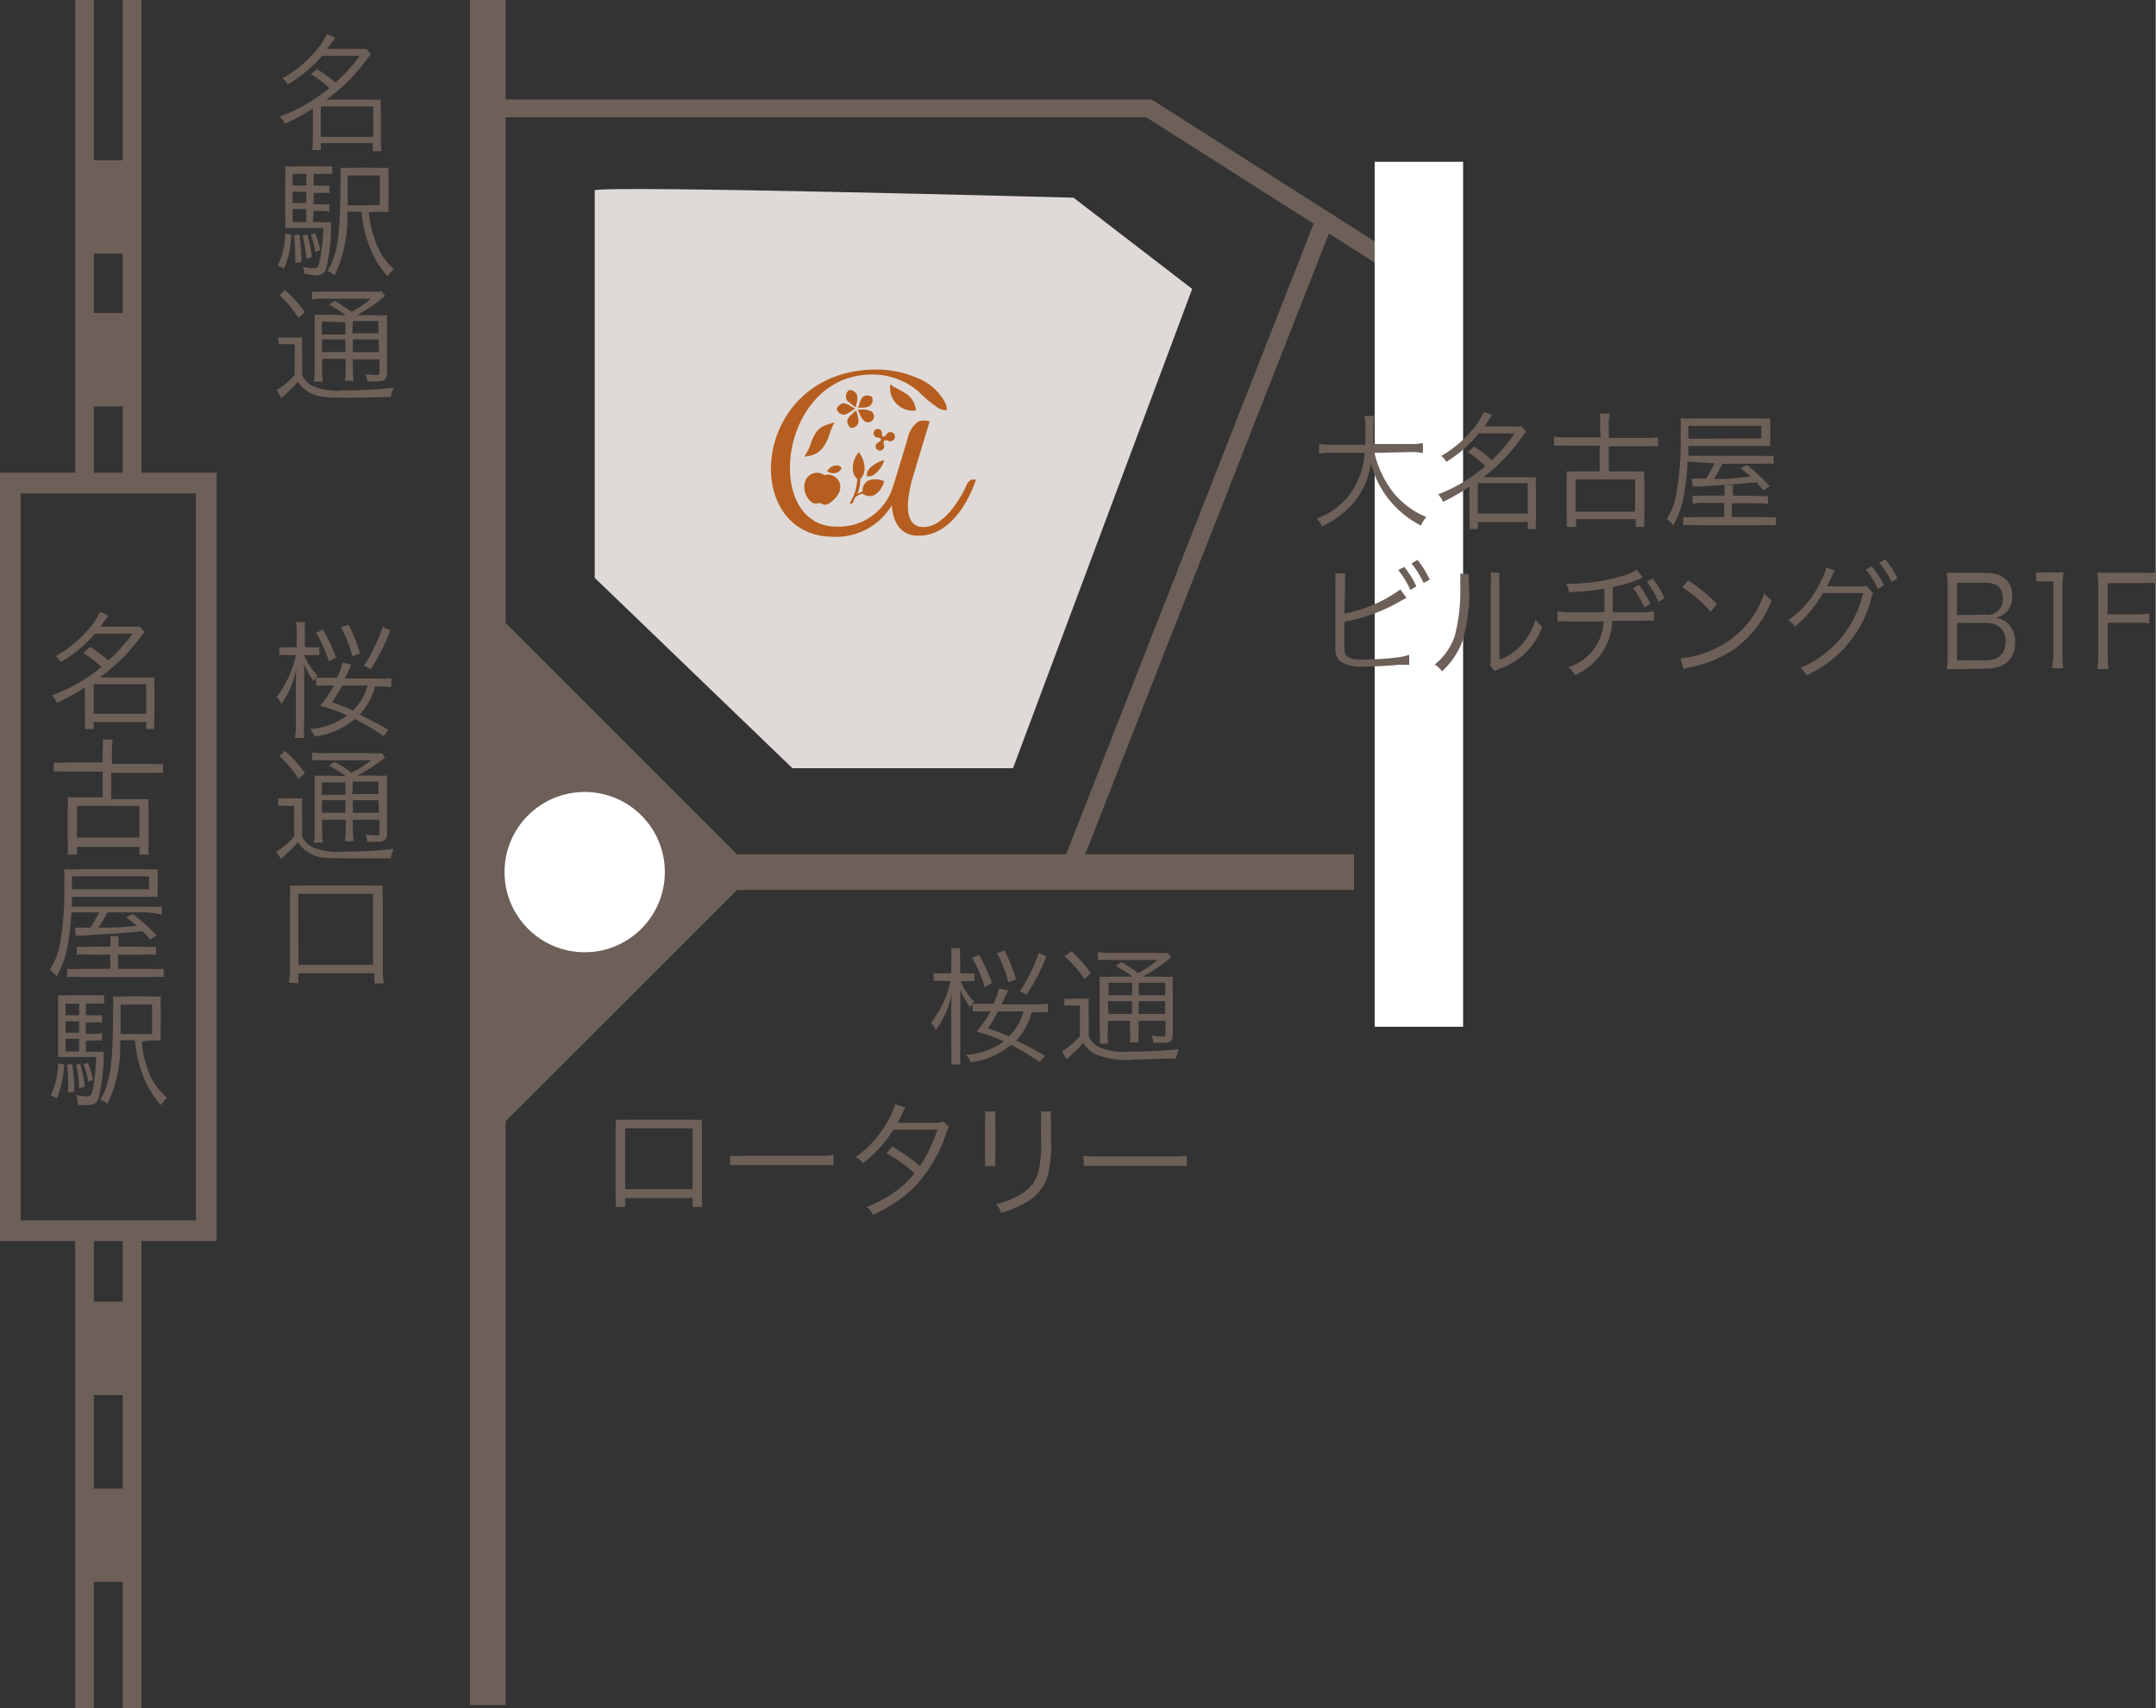 <svg xmlns="http://www.w3.org/2000/svg" width="50mm" height="39.62mm" viewBox="0 0 141.73 112.32" preserveAspectRatio="xMinYMid"><rect x="0" y="0" width="141.73" height="112.32" fill="#333333" stroke="none"/><defs><style>.cls-1{fill:#6d6058;}.cls-2{fill:#dfdad7;}.cls-3{fill:#b55e1f;}.cls-4{fill:#fff;}</style></defs><g id="レイヤー_2" data-name="レイヤー 2"><g id="レイアウト用"><rect class="cls-1" x="5.56" y="20.58" width="3.12" height="6.14"/><rect class="cls-1" x="5.56" y="10.54" width="3.12" height="6.14"/><path class="cls-2" d="M39.1,12.52V38l13,12.52H66.6L78.38,19l-7.8-6S39.46,12.16,39.1,12.52Z"/><path class="cls-3" d="M54.86,27.77l-.53.17c-.43.18-.75.36-1.07,1.37a4.64,4.64,0,0,1-.38.72v0c.72-.07,1.32-.31,1.71-1.64a4.91,4.91,0,0,1,.27-.62S54.87,27.77,54.86,27.77Z"/><path class="cls-3" d="M56.28,26.76c0-.05,0-.18.06-.3a1.25,1.25,0,0,0,0-.49.51.51,0,0,0-.51-.32.51.51,0,0,0-.19.58c0,.11.2.23.34.35l.24.19Z"/><path class="cls-3" d="M56.2,26.86l-.27-.15a1.18,1.18,0,0,0-.45-.19.54.54,0,0,0-.47.39.52.52,0,0,0,.5.36,1.16,1.16,0,0,0,.43-.22,2.36,2.36,0,0,0,.26-.17Z"/><path class="cls-3" d="M56.27,27l-.23.21a1.44,1.44,0,0,0-.32.37.53.53,0,0,0,.23.57.51.51,0,0,0,.49-.37,1.07,1.07,0,0,0-.07-.47c0-.13-.07-.26-.08-.3Z"/><path class="cls-3" d="M56.4,26.94s.07.17.12.28a1.17,1.17,0,0,0,.26.42.39.39,0,1,0,.41-.63,1.38,1.38,0,0,0-.47-.08h-.31S56.39,26.93,56.4,26.94Z"/><path class="cls-3" d="M56.4,26.81l.31,0a1.12,1.12,0,0,0,.47-.11.5.5,0,0,0,.15-.59.5.5,0,0,0-.61,0,1.22,1.22,0,0,0-.22.43c0,.12-.09.25-.11.29A0,0,0,0,0,56.4,26.81Z"/><path class="cls-3" d="M54.87,30.62a.76.76,0,0,0-.49.37.74.74,0,0,0,.61.1.46.46,0,0,0,.34-.34A.48.48,0,0,0,54.87,30.62Z"/><path class="cls-3" d="M54.2,31.25a.82.82,0,0,0-1.29.51,1.27,1.27,0,0,0,.53,1.32c.24.08.29,0,.43,0s.16.11.41.11.87-.55.95-1A.81.81,0,0,0,54.2,31.25Z"/><path class="cls-3" d="M58.45,28.43a.26.26,0,0,0-.16.13.41.41,0,0,1-.17.15.08.08,0,0,1-.09,0,.36.36,0,0,1-.05-.22.31.31,0,0,0-.07-.2.29.29,0,0,0-.4,0,.28.28,0,0,0,0,.39.23.23,0,0,0,.18.09.39.39,0,0,1,.22.09.1.1,0,0,1,0,.09.4.4,0,0,1-.17.15.28.28,0,0,0-.15.15.27.27,0,0,0,.16.36.28.28,0,0,0,.36-.15.23.23,0,0,0,0-.2.38.38,0,0,1,0-.24.13.13,0,0,1,.09-.07.33.33,0,0,1,.22.05.3.3,0,0,0,.21,0,.28.28,0,0,0,.2-.34A.29.29,0,0,0,58.45,28.43Z"/><path class="cls-3" d="M57.59,31.11a1.88,1.88,0,0,0,.55-.85,2,2,0,0,0-.89.47.73.73,0,0,0-.26.59A.7.7,0,0,0,57.59,31.11Zm-.53.5a.77.77,0,0,0-.35.65h0a.15.15,0,0,1-.05.09h0a1.28,1.28,0,0,0-.29.14,2.94,2.94,0,0,0,.19-.92s0,0,0-.07h0a.93.93,0,0,0,.28-.66,1.71,1.71,0,0,0-.38-1.1,1.63,1.63,0,0,0-.39,1.1.89.89,0,0,0,.29.66.18.18,0,0,1,0,.08h0a3.28,3.28,0,0,1-.51,1.54s.11,0,.16,0,.15-.28.21-.41a1.3,1.3,0,0,1,.41-.23s0,0,.1,0h0a.78.78,0,0,0,.73.09,1.37,1.37,0,0,0,.66-.93A1.39,1.39,0,0,0,57.06,31.61Z"/><path class="cls-3" d="M58.53,25.32A1.5,1.5,0,0,0,60.16,27a.05.05,0,0,0,.05-.05,1.43,1.43,0,0,0-.63-1.05,8.16,8.16,0,0,0-.83-.47,2.11,2.11,0,0,1-.19-.15S58.54,25.31,58.53,25.32Z"/><path class="cls-3" d="M64.16,31.55a.7.7,0,0,0-.31,0,.76.76,0,0,0-.34.44s-1.19,2.67-2.8,2.67c-1.32,0-1.14-1.8-.66-3.4.05-.18,1-3.31,1.07-3.55l0,0a1.32,1.32,0,0,0-.73,0,1.82,1.82,0,0,0-.71,1.1c-.07.25-.95,3.16-1,3.27A3.71,3.71,0,0,1,55,34.63c-4.88,0-3.81-10,2.32-10a4.62,4.62,0,0,1,3.07,1.12,8.62,8.62,0,0,0,1.33,1.1,1,1,0,0,0,.53.12s0,0,0,0a1.09,1.09,0,0,0-.13-.53,3.58,3.58,0,0,0-1.9-1.62,6.75,6.75,0,0,0-2.58-.52c-8.29,0-9.08,11-2.84,11a4.26,4.26,0,0,0,3.83-2.07c.07.93.45,2,1.75,2,2.62,0,3.72-3.52,3.74-3.56Z"/><path class="cls-1" d="M68.35,69.84a17,17,0,0,0-1.89-1.13,5,5,0,0,1-2.64,1.15,1.41,1.41,0,0,0-.31-.49A4.6,4.6,0,0,0,66,68.48a11.88,11.88,0,0,0-1.79-.64,7.53,7.53,0,0,0,.91-1.33h-.37c-.31,0-.55,0-.8,0V66a2.73,2.73,0,0,0-.17.24,5.44,5.44,0,0,1-.64-1.14c0,.45,0,1,0,1.33V69a7.12,7.12,0,0,0,0,1h-.6a7.46,7.46,0,0,0,0-1V66.68c0-.48,0-1,.07-1.48a6.24,6.24,0,0,1-1.08,2.53,1.42,1.42,0,0,0-.32-.46,6.88,6.88,0,0,0,1.28-2.76h-.52a3.13,3.13,0,0,0-.59,0V64a3.05,3.05,0,0,0,.6,0h.56v-.79a5,5,0,0,0,0-.86h.59a5.86,5.86,0,0,0,0,.85v.8h.39a2.64,2.64,0,0,0,.54,0v.52a4.58,4.58,0,0,0-.53,0h-.37a3.69,3.69,0,0,0,.89,1.35.86.86,0,0,0-.13.14c.2,0,.49,0,.82,0h.57A4.16,4.16,0,0,0,65.69,65l.58.14c0,.09-.07.14-.19.4s-.18.4-.23.51h2.21a6,6,0,0,0,.83-.05v.57a6.37,6.37,0,0,0-.83,0h-.24a4.15,4.15,0,0,1-.44,1.08,3.7,3.7,0,0,1-.57.78c.62.29,1.18.59,1.89,1Zm-3.61-4.93A8.51,8.51,0,0,0,63.91,63l.46-.2a12.35,12.35,0,0,1,.85,1.84Zm.88,1.6c-.18.33-.32.58-.66,1.11.57.2.91.33,1.38.53a4,4,0,0,0,.66-.88,4.55,4.55,0,0,0,.29-.76Zm.67-1.91a8,8,0,0,0-.74-1.92l.5-.17a11.79,11.79,0,0,1,.75,1.9Zm.76.59a6.62,6.62,0,0,0,.59-1,10.07,10.07,0,0,0,.65-1.52l.5.22A12.69,12.69,0,0,1,67.5,65.4Z"/><path class="cls-1" d="M70,65.67a3.13,3.13,0,0,0,.59,0h.38a3.74,3.74,0,0,0,.61,0,6.68,6.68,0,0,0,0,.86v1.62a1.44,1.44,0,0,0,.67.71,4.12,4.12,0,0,0,2,.29A28.89,28.89,0,0,0,77.5,69a3,3,0,0,0-.19.61c-.9,0-1.9.06-2.66.06A5.43,5.43,0,0,1,72,69.32a2.17,2.17,0,0,1-.79-.74,4.82,4.82,0,0,1-.57.6l-.3.28-.23.2-.28-.53a4.64,4.64,0,0,0,1.17-1v-2h-.5a2.88,2.88,0,0,0-.55,0Zm.45-3.12A9.47,9.47,0,0,1,71.72,64l-.42.38A8.21,8.21,0,0,0,70,62.89Zm4,1.67a8.6,8.6,0,0,0-1.1-.7l.37-.26a11.68,11.68,0,0,1,1.11.73,7.11,7.11,0,0,0,1.28-.86H73a4.68,4.68,0,0,0-.82,0v-.52a4.79,4.79,0,0,0,.87.05h2.88a4.87,4.87,0,0,0,.85,0l.2.3a1.72,1.72,0,0,0-.2.16,9.87,9.87,0,0,1-1.65,1.1h1.08a4.76,4.76,0,0,0,.9,0,8.45,8.45,0,0,0,0,1v2.72c0,.52-.13.64-.71.64-.19,0-.33,0-.57,0a1.88,1.88,0,0,0-.12-.48,3.45,3.45,0,0,0,.69.06c.19,0,.23,0,.23-.23v-.8H74.86v.52a6.26,6.26,0,0,0,0,.89h-.57a6.37,6.37,0,0,0,0-.89v-.52H72.84v.63a5.65,5.65,0,0,0,0,.87H72.3a4.72,4.72,0,0,0,0-.87v-2.6c0-.5,0-.73,0-.94a5.33,5.33,0,0,0,.89,0Zm-1.57.41v.82h1.55v-.82Zm0,2.05h1.55v-.84H72.84Zm2-1.23h1.73v-.82H74.86Zm1.73.39H74.86v.84h1.73Z"/><path class="cls-1" d="M5.91,42.54a8.27,8.27,0,0,1,1.21.89,10,10,0,0,0,1.59-1.76H6.25A8.87,8.87,0,0,1,4,43.54a1.51,1.51,0,0,0-.34-.39,7.89,7.89,0,0,0,2-1.59,5,5,0,0,0,.91-1.31l.56.22-.53.74H8.43c.32,0,.55,0,.77,0l.3.35c-.09.1-.13.16-.28.36a12.3,12.3,0,0,1-2.66,2.63h3a4.68,4.68,0,0,0,.59,0,4.24,4.24,0,0,0,0,.66v2a5.12,5.12,0,0,0,0,.73H9.61v-.46H6.16v.46H5.58a4.48,4.48,0,0,0,0-.73v-2a12.94,12.94,0,0,1-1.84,1,1.43,1.43,0,0,0-.33-.48,11.28,11.28,0,0,0,3.26-1.86,6.39,6.39,0,0,0-1.2-.92Zm.25,4.4H9.61V45H6.16Z"/><path class="cls-1" d="M6.75,49.34a3.22,3.22,0,0,0,0-.71h.67a3.35,3.35,0,0,0-.06.71v.89H9.86a5.16,5.16,0,0,0,.86,0v.6a7.88,7.88,0,0,0-.86,0H7.31v1.72H9.16a4.93,4.93,0,0,0,.61,0,4.47,4.47,0,0,0,0,.67v2.22a4.4,4.4,0,0,0,0,.76H9.17v-.51H5.06v.51H4.45a4.77,4.77,0,0,0,0-.76V53.1a4.55,4.55,0,0,0,0-.67,4.93,4.93,0,0,0,.61,0H6.75V50.74H4.4a7,7,0,0,0-.87,0v-.6a5.21,5.21,0,0,0,.87,0H6.75ZM5.06,55.08H9.17V53H5.06Z"/><path class="cls-1" d="M4.69,60a15.44,15.44,0,0,1-.27,2.34,6.06,6.06,0,0,1-.7,1.86,2,2,0,0,0-.45-.42,4.74,4.74,0,0,0,.61-1.4,18.66,18.66,0,0,0,.34-4.22,8.75,8.75,0,0,0,0-1,8.39,8.39,0,0,0,1,0h4.3a6.23,6.23,0,0,0,.85,0,5.33,5.33,0,0,0,0,.56v.74a4,4,0,0,0,0,.52l-.82,0H4.73l0,.64H9.64a7,7,0,0,0,1,0v.53A5.63,5.63,0,0,0,9.66,60H7.05a9.38,9.38,0,0,1-.57,1C7.64,61,7.86,61,9,60.87c-.22-.18-.35-.28-.71-.54l.43-.23a12.52,12.52,0,0,1,1.58,1.41l-.43.27c-.24-.28-.3-.34-.49-.54-1.13.11-2.28.19-4.09.29a2.16,2.16,0,0,0-.3,0L4.92,61a1.09,1.09,0,0,0,.29,0l.72,0a6.57,6.57,0,0,0,.58-1Zm4.7,2.26a5.57,5.57,0,0,0,.87,0v.52a6.75,6.75,0,0,0-.87,0H7.76v.93h2a6.78,6.78,0,0,0,1,0v.54a8.3,8.3,0,0,0-1,0H5.41a8.19,8.19,0,0,0-1,0v-.54a6.57,6.57,0,0,0,1,0H7.25v-.93H5.91a6.39,6.39,0,0,0-.86,0v-.52a5.41,5.41,0,0,0,.87,0H7.25a4,4,0,0,0,0-.7H7.8a4.08,4.08,0,0,0,0,.7Zm.41-3.78v-.85H4.73v.85Z"/><path class="cls-1" d="M4.21,70a6.2,6.2,0,0,1-.47,2.22l-.4-.2a5.12,5.12,0,0,0,.48-2.1Zm1.43-.84h.42a6.08,6.08,0,0,0,.76,0,2.74,2.74,0,0,0,0,.33,13.16,13.16,0,0,1-.33,2.71c-.12.35-.31.47-.77.47a5.23,5.23,0,0,1-.6,0v-.06A1.69,1.69,0,0,0,5,72a3.53,3.53,0,0,0,.72.1c.26,0,.32-.1.43-.71a14.7,14.7,0,0,0,.17-1.88H4.58c-.33,0-.53,0-.76,0,0-.18,0-.39,0-.85V66.44c0-.52,0-.71,0-1a6.76,6.76,0,0,0,.91,0H6a6.71,6.71,0,0,0,.85,0V66a5.94,5.94,0,0,0-.78,0H5.64v.76H6a4.37,4.37,0,0,0,.71,0v.48a4.69,4.69,0,0,0-.71,0H5.64v.75H6a3.33,3.33,0,0,0,.71-.05v.49a4.69,4.69,0,0,0-.71,0H5.64ZM5.2,66H4.31v.76H5.2Zm0,1.16H4.31v.75H5.2Zm-.89,1.15v.84H5.2v-.84Zm.44,1.67a11.75,11.75,0,0,1,.14,1.81l-.41.06c0-.15,0-.26,0-.34A11.2,11.2,0,0,0,4.41,70Zm.53,0a9.24,9.24,0,0,1,.29,1.48l-.37.11A7.46,7.46,0,0,0,5,70Zm.5-.08a4.78,4.78,0,0,1,.33,1.1l-.31.14a4.86,4.86,0,0,0-.31-1.15Zm3.54-1.39a7.08,7.08,0,0,0,.54,2.2A4.19,4.19,0,0,0,11,72.2a1.88,1.88,0,0,0-.41.47,5.94,5.94,0,0,1-1.21-2,8.13,8.13,0,0,1-.51-2.26H7.9a8.84,8.84,0,0,1-.84,4.19,1.45,1.45,0,0,0-.47-.29c.66-1.07.84-2.34.84-5.79a7.86,7.86,0,0,0,0-1,5.47,5.47,0,0,0,.91,0H9.68a5.08,5.08,0,0,0,.89,0,8.2,8.2,0,0,0,0,.9v1.12a8.23,8.23,0,0,0,0,.89,6.92,6.92,0,0,0-.79,0ZM10,68V66.06H7.93v.41c0,.23,0,.73,0,1.52Z"/><path class="cls-1" d="M25.22,48.4a17.5,17.5,0,0,0-1.89-1.12,5,5,0,0,1-2.64,1.15,1.54,1.54,0,0,0-.3-.49,4.6,4.6,0,0,0,2.44-.89,10.76,10.76,0,0,0-1.78-.64,7.43,7.43,0,0,0,.9-1.33h-.37c-.3,0-.55,0-.8,0v-.53a1.43,1.43,0,0,0-.16.24A5.12,5.12,0,0,1,20,43.68c0,.46,0,1.06,0,1.34v2.51a7.23,7.23,0,0,0,0,1h-.6a7.46,7.46,0,0,0,.05-1V45.25c0-.48,0-1,.07-1.48A6.24,6.24,0,0,1,18.5,46.3a1.42,1.42,0,0,0-.32-.46,6.88,6.88,0,0,0,1.28-2.76h-.52a4.3,4.3,0,0,0-.58,0v-.52a2.94,2.94,0,0,0,.59,0h.56v-.79a5,5,0,0,0-.05-.86h.59a5.77,5.77,0,0,0,0,.85v.8h.39a2.81,2.81,0,0,0,.55,0v.52a4.75,4.75,0,0,0-.54,0H20a3.69,3.69,0,0,0,.89,1.35.89.89,0,0,0-.13.14c.2,0,.49,0,.82,0h.57a3.8,3.8,0,0,0,.37-1l.58.14c-.05.09-.07.14-.19.4l-.23.51h2.21a6.19,6.19,0,0,0,.84,0v.57a6.65,6.65,0,0,0-.84-.05h-.24a4.19,4.19,0,0,1-.43,1.08,5,5,0,0,1-.57.78,19.55,19.55,0,0,1,1.88,1Zm-3.6-4.92a8.81,8.81,0,0,0-.84-1.87l.46-.2a11.42,11.42,0,0,1,.85,1.84Zm.87,1.6a11.19,11.19,0,0,1-.66,1.1,14.79,14.79,0,0,1,1.38.54,4,4,0,0,0,.66-.88,4.37,4.37,0,0,0,.3-.76Zm.68-1.92a8.15,8.15,0,0,0-.75-1.91l.5-.17a11.79,11.79,0,0,1,.75,1.9Zm.75.6a5.25,5.25,0,0,0,.59-1,9.77,9.77,0,0,0,.65-1.53l.5.23A12.28,12.28,0,0,1,24.37,44Z"/><path class="cls-1" d="M18.29,52.49a2.39,2.39,0,0,0,.59,0h.37a2.88,2.88,0,0,0,.62,0,6.75,6.75,0,0,0,0,.87V55a1.4,1.4,0,0,0,.67.71,4.22,4.22,0,0,0,2.05.29,28.89,28.89,0,0,0,3.29-.17,3,3,0,0,0-.19.61c-.9,0-1.9,0-2.66,0-1.64,0-2.13,0-2.65-.33a2.14,2.14,0,0,1-.8-.73A5.66,5.66,0,0,1,19,56l-.3.28-.23.2L18.16,56a4.41,4.41,0,0,0,1.18-1V53h-.5a2.16,2.16,0,0,0-.55,0Zm.44-3.11a8.55,8.55,0,0,1,1.32,1.46l-.42.38a7.54,7.54,0,0,0-1.27-1.51Zm4,1.66a8.56,8.56,0,0,0-1.1-.69l.37-.26a11.68,11.68,0,0,1,1.11.73A7.17,7.17,0,0,0,24.4,50H21.34a5.92,5.92,0,0,0-.82,0v-.52a4.79,4.79,0,0,0,.87.05h2.88a6.67,6.67,0,0,0,.84,0l.21.3-.21.15A9.21,9.21,0,0,1,23.47,51h1.07a6.13,6.13,0,0,0,.9,0c0,.23,0,.53,0,1v2.72c0,.52-.13.64-.71.64-.19,0-.33,0-.58,0a1.78,1.78,0,0,0-.11-.48,4.37,4.37,0,0,0,.68.06c.19,0,.23,0,.23-.23v-.8H23.2v.52a6.26,6.26,0,0,0,.05.89h-.57a6.47,6.47,0,0,0,.05-.89v-.52H21.18v.63a4.59,4.59,0,0,0,.05.87h-.59a5.94,5.94,0,0,0,.05-.87V51.93c0-.49,0-.72,0-.93a7,7,0,0,0,.89,0Zm-1.57.41v.82h1.55v-.82Zm0,2h1.55v-.83H21.18Zm2-1.23h1.72v-.82H23.2Zm1.72.4H23.2v.83h1.72Z"/><path class="cls-1" d="M19,64.62a6.7,6.7,0,0,0,.06-1V59.1a7.38,7.38,0,0,0,0-.87,7.45,7.45,0,0,0,.88,0h4.34a7.63,7.63,0,0,0,.89,0,7,7,0,0,0,0,.87v4.57a6.6,6.6,0,0,0,.06,1h-.62V64H19.61v.66Zm.62-1.17h4.91V58.78H19.61Z"/><path class="cls-1" d="M20.84,4.55a7.61,7.61,0,0,1,1.21.88,10.49,10.49,0,0,0,1.6-1.76H21.18a9.05,9.05,0,0,1-2.26,1.88,1.44,1.44,0,0,0-.35-.4,7.68,7.68,0,0,0,2-1.59,4.58,4.58,0,0,0,.91-1.31l.56.22c-.37.53-.37.53-.53.74h1.82a7.59,7.59,0,0,0,.76,0l.3.35c-.09.1-.13.16-.28.36a11.87,11.87,0,0,1-2.66,2.63h3a4.68,4.68,0,0,0,.59,0,4.33,4.33,0,0,0,0,.66v2a5.12,5.12,0,0,0,.05.73h-.58V9.41H21.09v.46h-.57a5.84,5.84,0,0,0,.05-.73v-2a13.51,13.51,0,0,1-1.84,1,1.59,1.59,0,0,0-.33-.48,11.23,11.23,0,0,0,3.25-1.86,6.48,6.48,0,0,0-1.2-.92ZM21.09,9h3.45V7H21.09Z"/><path class="cls-1" d="M19.15,15.44a6.2,6.2,0,0,1-.47,2.22l-.41-.21a4.79,4.79,0,0,0,.48-2.1Zm1.42-.84H21a4.43,4.43,0,0,0,.77,0c0,.09,0,.16,0,.33a12.45,12.45,0,0,1-.32,2.71c-.13.36-.32.47-.78.47L20,18V18a1.34,1.34,0,0,0-.09-.46,3.53,3.53,0,0,0,.72.1c.26,0,.33-.11.43-.71A13.06,13.06,0,0,0,21.27,15H19.51l-.76,0a7.59,7.59,0,0,0,0-.85V11.93a7,7,0,0,0,0-1,5.4,5.4,0,0,0,.91,0H21a5.11,5.11,0,0,0,.84,0v.51a5.94,5.94,0,0,0-.78,0h-.44v.76h.32a4.59,4.59,0,0,0,.72,0v.49a4.92,4.92,0,0,0-.72,0h-.32v.74h.32a4.59,4.59,0,0,0,.72,0v.49a3.74,3.74,0,0,0-.72-.05h-.32Zm-.43-3.16h-.9v.76h.9Zm0,1.17h-.9v.74h.9Zm-.9,1.14v.85h.9v-.85Zm.44,1.67a11.87,11.87,0,0,1,.14,1.82l-.41.05c0-.14,0-.26,0-.33a11.36,11.36,0,0,0-.08-1.49Zm.53,0a8.08,8.08,0,0,1,.29,1.48l-.36.11a8.27,8.27,0,0,0-.25-1.52Zm.5-.09a5.41,5.41,0,0,1,.34,1.11l-.32.13a5.17,5.17,0,0,0-.3-1.14Zm3.54-1.38a7,7,0,0,0,.54,2.19,4.19,4.19,0,0,0,1.11,1.56,2.07,2.07,0,0,0-.41.47,5.84,5.84,0,0,1-1.21-2,8,8,0,0,1-.51-2.25h-.94A8.8,8.8,0,0,1,22,18.11a1.51,1.51,0,0,0-.47-.29c.66-1.06.85-2.33.85-5.79a7.21,7.21,0,0,0,0-1,7,7,0,0,0,.91,0h1.37a6.33,6.33,0,0,0,.89,0,8.2,8.2,0,0,0,0,.9v1.12a8.36,8.36,0,0,0,0,.89,6.8,6.8,0,0,0-.79,0Zm.72-.46V11.54H22.86V12c0,.23,0,.73,0,1.51Z"/><path class="cls-1" d="M18.29,22.19a3.13,3.13,0,0,0,.59,0h.37a3.79,3.79,0,0,0,.62,0,6.58,6.58,0,0,0,0,.86v1.62a1.4,1.4,0,0,0,.67.71,4.1,4.1,0,0,0,2.05.29,28.89,28.89,0,0,0,3.29-.17,3,3,0,0,0-.19.61c-.9,0-1.9.05-2.66.05-1.64,0-2.13-.05-2.65-.33a2.14,2.14,0,0,1-.8-.73,4.82,4.82,0,0,1-.56.6l-.3.28-.23.2-.29-.54a4.41,4.41,0,0,0,1.18-1v-2h-.5a2.75,2.75,0,0,0-.55,0Zm.44-3.12a8.55,8.55,0,0,1,1.32,1.46l-.42.38a7.22,7.22,0,0,0-1.27-1.5Zm4,1.66a8.56,8.56,0,0,0-1.1-.69l.37-.26a11.68,11.68,0,0,1,1.11.73,6.67,6.67,0,0,0,1.27-.87H21.34a4.51,4.51,0,0,0-.82.05v-.52a5,5,0,0,0,.87,0h2.88a5.09,5.09,0,0,0,.84,0l.21.3a1.67,1.67,0,0,0-.21.16,9.74,9.74,0,0,1-1.64,1.09h1.07a5,5,0,0,0,.9,0c0,.23,0,.53,0,1v2.72c0,.52-.13.64-.71.64-.19,0-.33,0-.58,0a1.78,1.78,0,0,0-.11-.48,4.37,4.37,0,0,0,.68.06c.19,0,.23,0,.23-.23v-.8H23.2v.52a6.26,6.26,0,0,0,.05.89h-.57a6.47,6.47,0,0,0,.05-.89V23.6H21.18v.63a4.59,4.59,0,0,0,.05.87h-.59a5.94,5.94,0,0,0,.05-.87v-2.6c0-.5,0-.73,0-.94a5.52,5.52,0,0,0,.89,0Zm-1.57.42V22h1.55v-.81Zm0,2h1.55v-.83H21.18Zm2-1.23h1.72v-.81H23.2Zm1.72.4H23.2v.83h1.72Z"/><path class="cls-1" d="M41.1,78.79v.58h-.63a5.11,5.11,0,0,0,0-.62V74.27a5,5,0,0,0,0-.64,5.28,5.28,0,0,0,.64,0h4.4a5.28,5.28,0,0,0,.64,0,5.47,5.47,0,0,0,0,.64v4.47c0,.25,0,.46,0,.63h-.62v-.58Zm4.43-4.59H41.1v4h4.43Z"/><path class="cls-1" d="M48,76A5.92,5.92,0,0,0,49,76h4.8a5.24,5.24,0,0,0,1-.05v.67c-.26,0-.45,0-1,0H49c-.6,0-.77,0-1,0Z"/><path class="cls-1" d="M59.54,72.84a2.21,2.21,0,0,0-.29.54,3.47,3.47,0,0,1-.25.46c.11,0,.11,0,2.55,0a1.52,1.52,0,0,0,.48-.09l.37.37a1.86,1.86,0,0,0-.24.55A9.47,9.47,0,0,1,60,78.18a9.37,9.37,0,0,1-2.6,1.7,1.49,1.49,0,0,0-.41-.51,8.12,8.12,0,0,0,1.71-.9,6.08,6.08,0,0,0,1.43-1.31,10.9,10.9,0,0,0-1.85-1.33l.38-.43a12.54,12.54,0,0,1,1.82,1.28,9.78,9.78,0,0,0,1.15-2.39l-2.89,0a8.42,8.42,0,0,1-2,2.2,1.46,1.46,0,0,0-.48-.4,7.06,7.06,0,0,0,2.1-2.35,4.6,4.6,0,0,0,.49-1.13Z"/><path class="cls-1" d="M65.44,73.09a5.51,5.51,0,0,0,0,.69V76a5.22,5.22,0,0,0,0,.68h-.68a6,6,0,0,0,0-.69v-2.2a5.93,5.93,0,0,0,0-.7Zm3.66,0a4,4,0,0,0,0,.72v1a9.15,9.15,0,0,1-.21,2.51,3.11,3.11,0,0,1-1.57,1.83,6.18,6.18,0,0,1-1.5.6,1.65,1.65,0,0,0-.34-.57A5,5,0,0,0,67,78.6a2.46,2.46,0,0,0,1.32-1.74,9.53,9.53,0,0,0,.12-2.11v-.93a5.5,5.5,0,0,0,0-.73Z"/><path class="cls-1" d="M71.23,76a6.06,6.06,0,0,0,1,.05h4.79a5.37,5.37,0,0,0,1-.05v.67c-.26,0-.45,0-1,0H72.26c-.6,0-.78,0-1,0Z"/><rect class="cls-1" x="30.9" width="2.34" height="112.13"/><polygon class="cls-1" points="90.87 17.58 75.36 7.71 31.56 7.71 31.56 6.54 75.7 6.54 75.85 6.63 91.5 16.59 90.87 17.58"/><rect class="cls-1" x="56.11" y="35.08" width="45.33" height="1.17" transform="translate(16.79 95.96) rotate(-68.57)"/><rect class="cls-1" x="45.66" y="56.18" width="43.36" height="2.34"/><polygon class="cls-1" points="32.73 40.45 49.63 57.35 32.73 74.25 32.73 40.45"/><circle class="cls-4" cx="38.44" cy="57.35" r="5.27"/><path class="cls-1" d="M14.24,81.61H0V31.09H14.24ZM1.36,80.25H12.88V32.45H1.36Z"/><rect class="cls-1" x="8.07" width="1.23" height="31.4"/><rect class="cls-1" x="4.94" width="1.23" height="31.4"/><rect class="cls-1" x="5.56" y="85.6" width="3.12" height="6.14" transform="translate(14.24 177.34) rotate(180)"/><rect class="cls-1" x="5.56" y="97.89" width="3.12" height="6.14" transform="translate(14.24 201.92) rotate(180)"/><rect class="cls-1" x="4.94" y="80.92" width="1.23" height="31.4"/><rect class="cls-1" x="8.07" y="80.92" width="1.23" height="31.4"/><rect class="cls-4" x="90.38" y="10.64" width="5.81" height="56.88"/><path class="cls-1" d="M90.36,29.78a6.94,6.94,0,0,0,1.28,2.66A5.55,5.55,0,0,0,93.77,34a2.55,2.55,0,0,0-.35.56,6.4,6.4,0,0,1-3.29-4.08,5.2,5.2,0,0,1-1.53,3,6.07,6.07,0,0,1-1.69,1.13,1.82,1.82,0,0,0-.34-.51,4.91,4.91,0,0,0,2.06-1.44,5.23,5.23,0,0,0,1.09-2.88H87.59a3.94,3.94,0,0,0-.87.06v-.65a4.72,4.72,0,0,0,.88.06h2.17c0-.4,0-.65,0-1a5.28,5.28,0,0,0-.06-.9h.65a4.88,4.88,0,0,0-.06.85c0,.43,0,.67,0,1h2.38a4.67,4.67,0,0,0,.87-.06v.65a4.11,4.11,0,0,0-.86-.06Z"/><path class="cls-1" d="M96.91,29.37a7,7,0,0,1,1.16.89,9.69,9.69,0,0,0,1.51-1.76H97.23a8.54,8.54,0,0,1-2.14,1.87,1.67,1.67,0,0,0-.33-.39,7.49,7.49,0,0,0,1.93-1.59,4.64,4.64,0,0,0,.87-1.31l.54.21c-.36.54-.36.54-.51.75h1.72a6.94,6.94,0,0,0,.73,0l.29.35a3.27,3.27,0,0,0-.27.36,12,12,0,0,1-2.53,2.63h2.88a3,3,0,0,0,.57,0,3.39,3.39,0,0,0,0,.67v2a5.31,5.31,0,0,0,0,.74h-.54v-.46H97.16v.46h-.55a6,6,0,0,0,0-.74V32a12.46,12.46,0,0,1-1.74,1,1.59,1.59,0,0,0-.32-.49,10.37,10.37,0,0,0,3.09-1.85,5.56,5.56,0,0,0-1.14-.92Zm.25,4.4h3.28v-2H97.16Z"/><path class="cls-1" d="M105.19,27.91a3.22,3.22,0,0,0,0-.71h.64a3.35,3.35,0,0,0-.06.71v.89h2.43a4.59,4.59,0,0,0,.81-.05v.6a6.86,6.86,0,0,0-.81,0h-2.43V31h1.76a4.4,4.4,0,0,0,.58,0,4.47,4.47,0,0,0,0,.67v2.22a5.7,5.7,0,0,0,0,.76h-.57v-.51h-3.92v.51H103a6.33,6.33,0,0,0,0-.76V31.67a6.53,6.53,0,0,0,0-.67,4.4,4.4,0,0,0,.58,0h1.59V29.31H103a6.37,6.37,0,0,0-.83,0v-.6a4.77,4.77,0,0,0,.83.05h2.23Zm-1.61,5.74h3.92V31.53h-3.92Z"/><path class="cls-1" d="M110.94,30.36a15.41,15.41,0,0,1-.26,2.33,6.17,6.17,0,0,1-.67,1.86,1.64,1.64,0,0,0-.42-.41,4.75,4.75,0,0,0,.57-1.41,19.35,19.35,0,0,0,.33-4.22,8.75,8.75,0,0,0,0-1,6.09,6.09,0,0,0,1,0h4.09a4.55,4.55,0,0,0,.81,0,3.63,3.63,0,0,0,0,.56v.74a2.64,2.64,0,0,0,0,.52l-.78,0H111l0,.64h4.69a6.37,6.37,0,0,0,.92,0v.53a6.88,6.88,0,0,0-.9,0h-2.48a8.58,8.58,0,0,1-.55,1c1.11,0,1.32-.05,2.43-.16-.21-.18-.33-.28-.67-.54l.4-.23a11.89,11.89,0,0,1,1.51,1.41l-.41.27-.46-.54c-1.09.11-2.18.19-3.89.29a1.12,1.12,0,0,0-.29,0l-.09-.53a1.37,1.37,0,0,0,.27,0h.69a8.53,8.53,0,0,0,.55-1Zm4.46,2.25a5.05,5.05,0,0,0,.83,0v.53a4.63,4.63,0,0,0-.83-.05h-1.54V34h1.9a6.31,6.31,0,0,0,1,0v.54a7.68,7.68,0,0,0-1,0h-4.1a7.39,7.39,0,0,0-1,0v-.54a6,6,0,0,0,.92,0h1.78v-.93H112.1a4.45,4.45,0,0,0-.82.05v-.53a4.89,4.89,0,0,0,.83,0h1.26a4,4,0,0,0,0-.69h.57a4,4,0,0,0,0,.69Zm.4-3.78V28H111v.85Z"/><path class="cls-1" d="M88.39,40.35a9.19,9.19,0,0,0,3.68-1.59l.4.56-.34.18a11.51,11.51,0,0,1-3.74,1.39v1.35c0,.58,0,.77.16.91a1,1,0,0,0,.6.21,8.41,8.41,0,0,0,.93,0,15.22,15.22,0,0,0,1.79-.13,3.58,3.58,0,0,0,.78-.17l0,.66-.26,0h-.1l-.38,0c-.5.06-1.54.11-2.08.11a2.82,2.82,0,0,1-1.72-.33,1.14,1.14,0,0,1-.32-.8c0-.13,0-.3,0-.64V38.38a4,4,0,0,0,0-.68h.65a4,4,0,0,0,0,.69Zm3.93-3.07a5.94,5.94,0,0,1,.8,1.28l-.39.24a6.4,6.4,0,0,0-.8-1.31Zm.88-.46A7.22,7.22,0,0,1,94,38.11l-.4.23a6.65,6.65,0,0,0-.8-1.29Z"/><path class="cls-1" d="M96.58,37.76a4,4,0,0,0,0,.71,10.94,10.94,0,0,1-.43,3.68,5,5,0,0,1-1.35,2,1.56,1.56,0,0,0-.47-.45,4.11,4.11,0,0,0,1.32-1.9A12,12,0,0,0,96,38.3a3.1,3.1,0,0,0,0-.58Zm2-.09a3.16,3.16,0,0,0,0,.72l0,5a3.65,3.65,0,0,0,1.46-1,4.19,4.19,0,0,0,.92-1.65,2.22,2.22,0,0,0,.44.48,4.61,4.61,0,0,1-1.58,2.12,4.92,4.92,0,0,1-1.12.6l-.25.1-.18.09-.31-.38a1.64,1.64,0,0,0,.05-.56l0-4.83a3.63,3.63,0,0,0,0-.73Z"/><path class="cls-1" d="M107.76,38.1a11,11,0,0,1-1.73.51c0,1,0,1.39,0,1.65h1.88a3.49,3.49,0,0,0,.83-.06v.63a4.7,4.7,0,0,0-.83,0H106a4,4,0,0,1-2.46,3.56,1.56,1.56,0,0,0-.43-.52,3.27,3.27,0,0,0,2.32-3h-2.21a4.58,4.58,0,0,0-.82,0V40.2a3.4,3.4,0,0,0,.82.06h2.26c0-.35,0-.93,0-1.55a15.44,15.44,0,0,1-2.32.23,2,2,0,0,0-.19-.56,4.33,4.33,0,0,0,.45,0,12.2,12.2,0,0,0,3.3-.52,3,3,0,0,0,.89-.4l.4.53-.1,0Zm0,.36a6.65,6.65,0,0,1,.74,1.25l-.39.24a6.34,6.34,0,0,0-.75-1.28Zm.89-.42a7.16,7.16,0,0,1,.79,1.3l-.4.23a7.2,7.2,0,0,0-.77-1.31Z"/><path class="cls-1" d="M110.48,43.29a6.57,6.57,0,0,0,2.29-.64A6.15,6.15,0,0,0,116,39a1.57,1.57,0,0,0,.48.48,7.17,7.17,0,0,1-2.4,3.16,7.67,7.67,0,0,1-2.92,1.23,3.22,3.22,0,0,0-.47.13Zm.51-5.12a10.66,10.66,0,0,1,1.89,1.55l-.41.51a8.83,8.83,0,0,0-1.87-1.61Z"/><path class="cls-1" d="M120.64,37.5a1.48,1.48,0,0,0-.17.34c-.2.42-.29.61-.36.72a1.52,1.52,0,0,1,.28,0l1.9,0c.27,0,.29,0,.4-.06l.47.52a.84.84,0,0,0-.13.32,7.61,7.61,0,0,1-4.27,5.07,1.23,1.23,0,0,0-.39-.49A7,7,0,0,0,122.49,39l-2.64,0A7.86,7.86,0,0,1,118,41.21a1.19,1.19,0,0,0-.44-.42,6.19,6.19,0,0,0,2-2.27,4.08,4.08,0,0,0,.5-1.19Zm2.42-.26a5.54,5.54,0,0,1,.8,1.24l-.39.25a5.89,5.89,0,0,0-.8-1.27Zm.88-.47a6.9,6.9,0,0,1,.81,1.26l-.39.24a5.78,5.78,0,0,0-.8-1.26Z"/><path class="cls-1" d="M128.84,44c-.34,0-.58,0-.86,0a4.93,4.93,0,0,0,.07-1V38.54a4.69,4.69,0,0,0-.06-.87h2.53c1.13,0,1.77.55,1.77,1.52a1.42,1.42,0,0,1-.43,1.11,1.48,1.48,0,0,1-.62.33A1.41,1.41,0,0,1,132,41a1.6,1.6,0,0,1,.48,1.24c0,1.11-.69,1.73-1.89,1.73Zm1.67-3.58a1,1,0,0,0,1.16-1.1c0-.68-.39-1-1.17-1h-1.84v2.13Zm-1.85,3h1.89c.85,0,1.31-.43,1.31-1.22s-.46-1.24-1.33-1.24h-1.87Z"/><path class="cls-1" d="M133.86,37.64a3.87,3.87,0,0,0,.65,0H135a4.78,4.78,0,0,0,.66,0,13.24,13.24,0,0,0-.07,1.37v4a5.18,5.18,0,0,0,.06.93h-.75A5,5,0,0,0,135,43V38.24h-.43a4.94,4.94,0,0,0-.68,0Z"/><path class="cls-1" d="M138.57,43a6.1,6.1,0,0,0,.06,1h-.74a5.15,5.15,0,0,0,.06-1V38.6a5.64,5.64,0,0,0-.06-.94l.86,0h2.08a6.09,6.09,0,0,0,.9,0v.69a5.46,5.46,0,0,0-.9,0h-2.26V40.4h1.84a5.84,5.84,0,0,0,.89-.06V41a5.48,5.48,0,0,0-.89-.05h-1.84Z"/></g></g></svg>